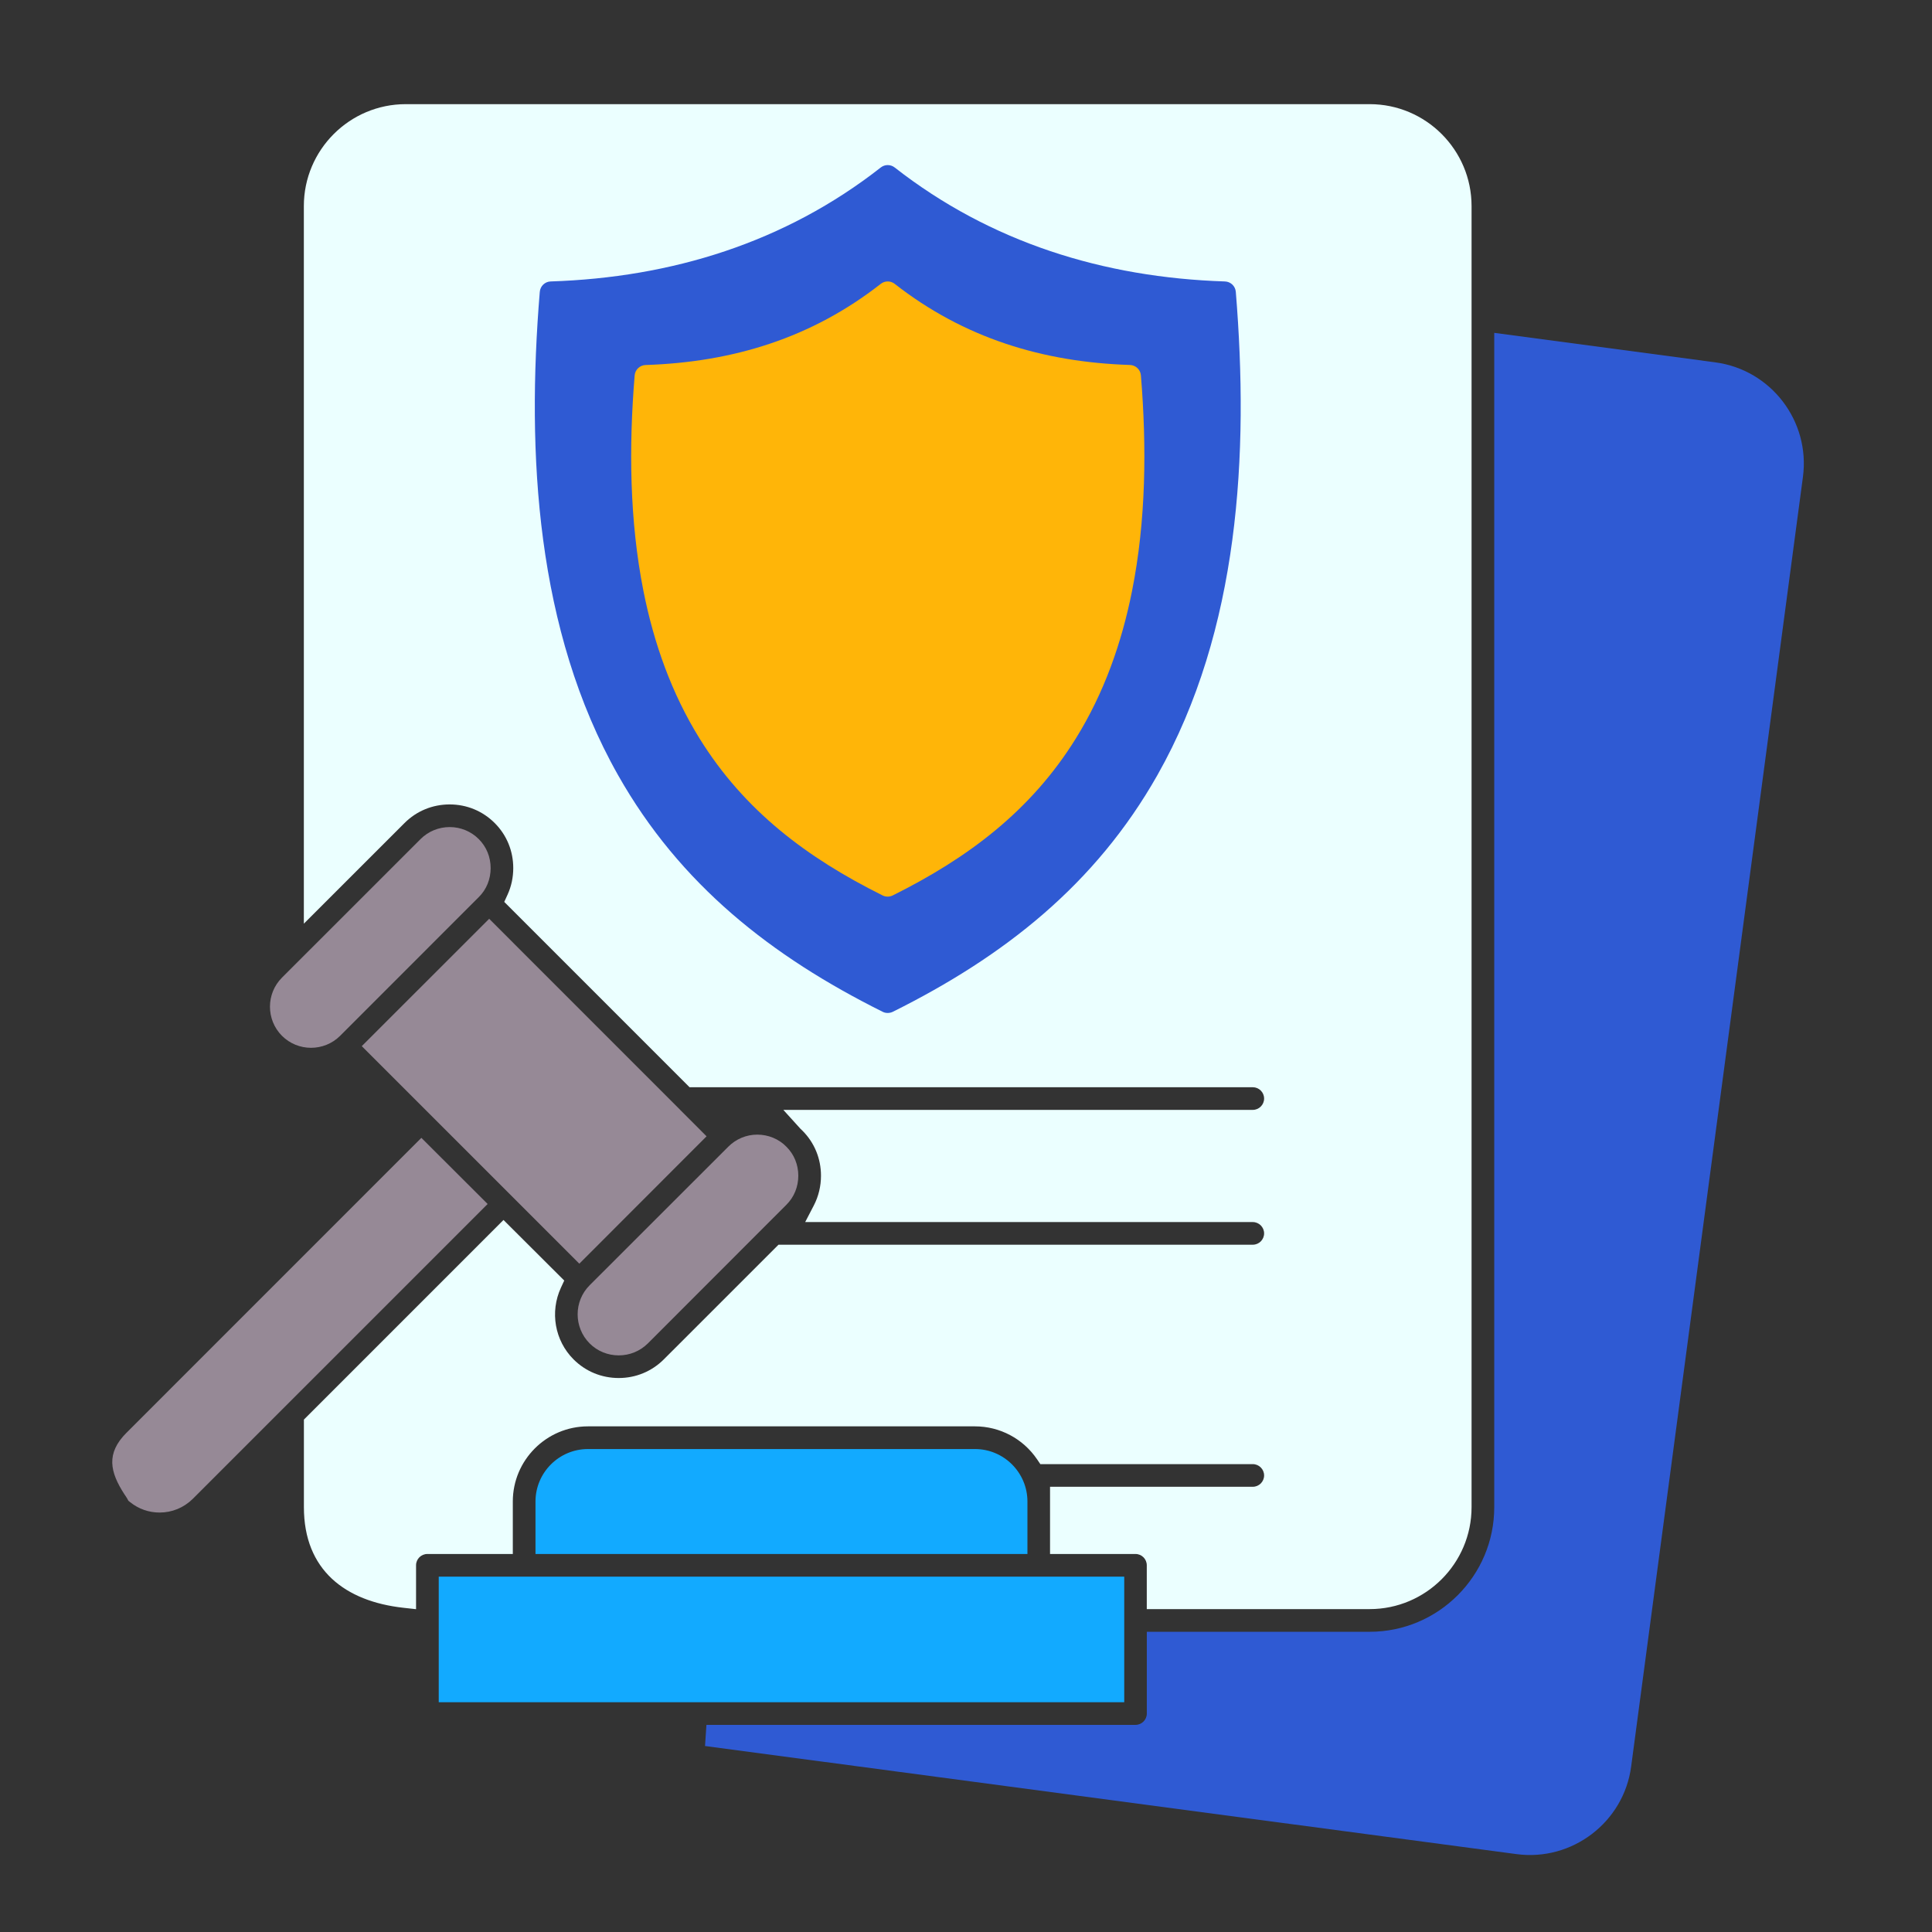 <svg width="100" height="100" viewBox="0 0 100 100" fill="none" xmlns="http://www.w3.org/2000/svg">
<rect x="0" y="0" width="100" height="100" fill="#333333" stroke="none"/>
<path fill-rule="evenodd" clip-rule="evenodd" d="M41.52 58.51C41.49 58.482 41.461 58.457 41.434 58.428L40.545 57.447H64.844C65.166 57.447 65.43 57.185 65.43 56.861C65.43 56.537 65.166 56.275 64.844 56.275H35.691L26.1 46.682L26.27 46.31C26.469 45.877 26.566 45.408 26.566 44.932C26.566 44.049 26.23 43.223 25.605 42.6C24.982 41.977 24.158 41.637 23.275 41.637C22.391 41.637 21.564 41.975 20.938 42.6L15.727 47.809V10.666C15.727 7.758 18.094 5.391 21.002 5.391H70.893C73.801 5.391 76.168 7.758 76.168 10.666V78.012C76.168 80.92 73.801 83.287 70.893 83.287H59.357V81.019C59.357 80.695 59.096 80.434 58.772 80.434H54.35V77.717C54.35 77.658 54.35 77.6 54.35 77.541V76.955H64.844C65.168 76.955 65.43 76.691 65.43 76.369C65.43 76.047 65.166 75.783 64.844 75.783H53.848L53.674 75.527C52.949 74.465 51.752 73.828 50.465 73.828H30.432C28.289 73.828 26.543 75.574 26.543 77.717V80.434H22.121C21.797 80.434 21.535 80.695 21.535 81.019V83.291L20.885 83.219C17.863 82.885 15.73 81.264 15.73 78.012V73.478L26.061 63.145L29.205 66.281L29.033 66.652C28.457 67.902 28.711 69.387 29.689 70.363C30.316 70.988 31.141 71.326 32.027 71.326C32.906 71.326 33.736 70.984 34.357 70.363L40.295 64.426H64.844C65.166 64.426 65.43 64.164 65.43 63.84C65.43 63.518 65.166 63.254 64.844 63.254H41.676L42.121 62.398C42.369 61.92 42.494 61.393 42.494 60.855C42.494 59.973 42.158 59.147 41.533 58.522L41.52 58.51Z" fill="#EBFFFF"/>
<path fill-rule="evenodd" clip-rule="evenodd" d="M77.344 17.229L88.789 18.756C91.67 19.141 93.703 21.801 93.32 24.682L84.428 91.438C84.045 94.316 81.375 96.352 78.498 95.969L36.492 90.373L36.565 89.279H58.773C59.096 89.279 59.359 89.016 59.359 88.693V84.461H70.894C74.447 84.461 77.342 81.566 77.342 78.014V17.229H77.344Z" fill="#2F5AD3"/>
<path fill-rule="evenodd" clip-rule="evenodd" d="M9.973 77.586C9.51 78.039 8.908 78.289 8.262 78.289C7.703 78.289 7.172 78.103 6.736 77.752L6.644 77.678L6.588 77.572C6.549 77.498 6.492 77.424 6.445 77.352C5.687 76.186 5.478 75.228 6.547 74.16L21.81 58.895L25.24 62.318L9.973 77.586Z" fill="#968996"/>
<path fill-rule="evenodd" clip-rule="evenodd" d="M63.965 15.105C63.941 14.806 63.695 14.576 63.398 14.568C57.131 14.365 51.272 12.55 46.309 8.669C46.098 8.503 45.799 8.503 45.588 8.669C40.629 12.554 34.766 14.365 28.498 14.568C28.203 14.578 27.963 14.812 27.939 15.107C27.246 23.505 27.752 32.621 31.988 40.115C35.191 45.781 39.928 49.503 45.688 52.371C45.772 52.414 45.859 52.431 45.953 52.431C46.041 52.431 46.133 52.408 46.211 52.371C51.975 49.502 56.701 45.783 59.91 40.115C64.148 32.621 64.652 23.502 63.965 15.105Z" fill="#2F5AD3"/>
<path fill-rule="evenodd" clip-rule="evenodd" d="M35.205 57.447L36.572 58.815L29.986 65.408L18.725 54.148L25.32 47.557L35.205 57.445V57.447Z" fill="#968996"/>
<path fill-rule="evenodd" clip-rule="evenodd" d="M37.697 59.352C38.096 58.953 38.631 58.728 39.195 58.728C39.762 58.728 40.309 58.949 40.701 59.352C41.105 59.748 41.32 60.287 41.32 60.855C41.32 61.424 41.105 61.963 40.701 62.361L33.529 69.539C33.125 69.936 32.594 70.154 32.025 70.154C31.459 70.154 30.918 69.936 30.518 69.533C29.693 68.703 29.691 67.353 30.52 66.525L37.697 59.352Z" fill="#968996"/>
<path fill-rule="evenodd" clip-rule="evenodd" d="M17.607 53.611C16.777 54.441 15.422 54.443 14.592 53.611C13.768 52.781 13.766 51.432 14.594 50.603L21.771 43.428C22.172 43.027 22.713 42.809 23.279 42.809C23.842 42.809 24.379 43.031 24.777 43.428C25.182 43.83 25.396 44.365 25.396 44.934C25.396 45.504 25.182 46.043 24.775 46.44L17.607 53.611Z" fill="#968996"/>
<path fill-rule="evenodd" clip-rule="evenodd" d="M59.053 19.428C59.028 19.129 58.783 18.901 58.485 18.891C53.965 18.745 49.895 17.495 46.309 14.692C46.098 14.526 45.799 14.526 45.588 14.692C42.01 17.495 37.932 18.745 33.418 18.893C33.119 18.903 32.875 19.131 32.85 19.43C32.545 23.127 32.582 26.954 33.307 30.602C33.842 33.289 34.758 35.881 36.205 38.217C38.529 41.971 41.787 44.409 45.684 46.348C45.768 46.389 45.856 46.409 45.949 46.409C46.035 46.409 46.129 46.385 46.207 46.348C50.104 44.407 53.364 41.969 55.69 38.215C57.139 35.879 58.055 33.289 58.592 30.6C59.321 26.952 59.356 23.125 59.053 19.428Z" fill="#FFB508"/>
<path fill-rule="evenodd" clip-rule="evenodd" d="M22.709 81.607H58.19V88.107H22.709V81.607Z" fill="#12AAFF"/>
<path fill-rule="evenodd" clip-rule="evenodd" d="M27.717 80.436V77.719C27.717 76.223 28.936 75.002 30.432 75.002H50.465C51.961 75.002 53.18 76.223 53.18 77.719V80.436H27.717Z" fill="#12AAFF"/>
</svg>
